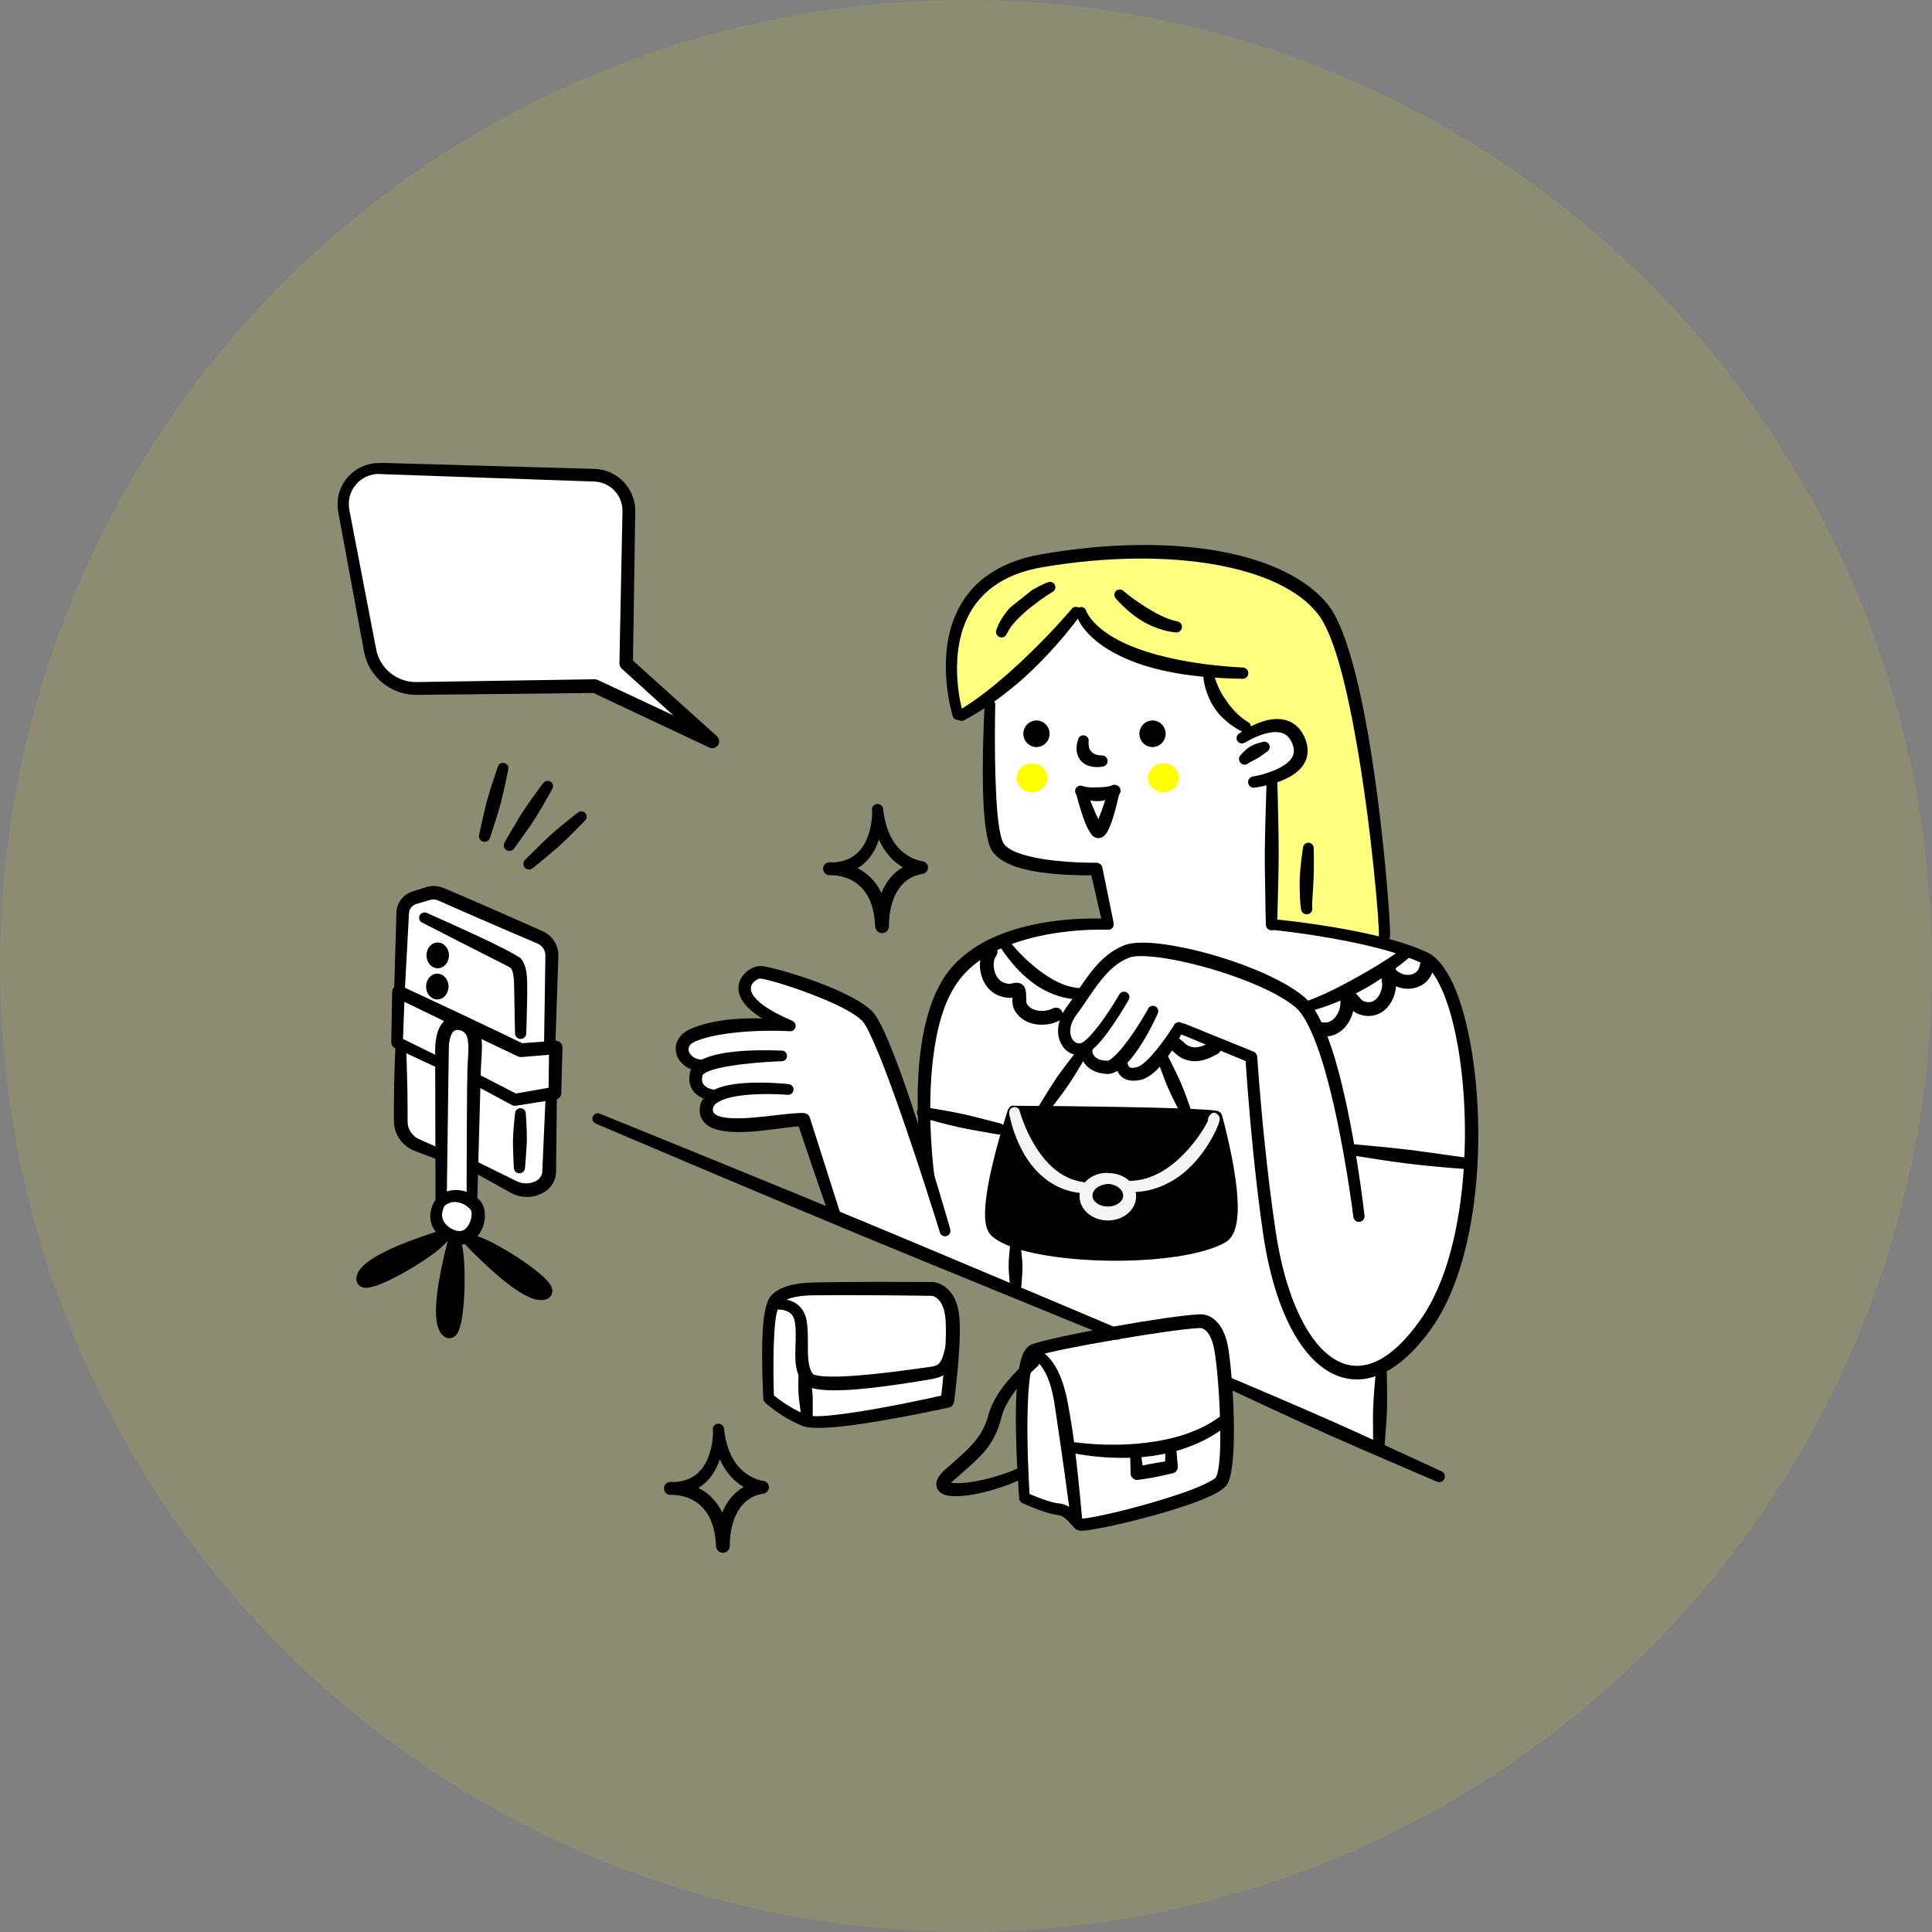 <?xml version="1.0" encoding="UTF-8"?>
<svg id="_レイヤー_2" data-name="レイヤー 2" xmlns="http://www.w3.org/2000/svg" viewBox="0 0 235.39 235.39">
  <rect x="0" y="0" width="235.39" height="235.39" fill="#808080" stroke="none"/>
  <defs>
    <style>
      .cls-1 {
        fill: #fff;
      }

      .cls-1, .cls-2, .cls-3, .cls-4 {
        fill-rule: evenodd;
      }

      .cls-2 {
        fill: #f4f4f4;
      }

      .cls-5, .cls-6, .cls-4 {
        fill: #ff0;
      }

      .cls-6 {
        opacity: .1;
      }

      .cls-4 {
        opacity: .5;
      }
    </style>
  </defs>
  <g id="_レイヤー_2-2" data-name="レイヤー 2">
    <circle class="cls-6" cx="117.69" cy="117.69" r="117.69"/>
    <g>
      <g>
        <path class="cls-1" d="M46.3,57.08c-1.32-.04-2.58.52-3.44,1.52-.86,1-1.21,2.34-.97,3.63.94,4.95,2.31,12.26,3.21,17.01.51,2.72,2.91,4.68,5.68,4.65,7.64-.1,21.71-.28,21.71-.28l14.3,6.72-10.48-9.47s.21-11.93.33-18.53c.04-2.37-1.83-4.34-4.2-4.41-6.53-.21-18.97-.6-26.12-.83Z"/>
        <path class="cls-3" d="M46.32,56.42c-.76-.03-1.5.12-2.18.42-.68.3-1.29.74-1.79,1.32-.5.58-.85,1.25-1.05,1.97-.19.72-.23,1.48-.09,2.23l3.14,17.02c.28,1.54,1.1,2.87,2.25,3.81,1.14.94,2.61,1.49,4.18,1.47l21.52-.23,14.12,6.65c.38.18.83.05,1.06-.3.23-.35.17-.81-.14-1.09l-10.22-9.2.28-18.16c.02-1.4-.52-2.68-1.42-3.62-.9-.94-2.14-1.54-3.54-1.58l-26.12-.74v.03ZM46.28,57.76l26.12.91c.97.03,1.85.46,2.47,1.11.62.66.99,1.55.97,2.52l-.37,18.53c0,.24.09.47.27.63l6.3,5.7-9.21-4.32c-.11-.05-.24-.08-.37-.08l-21.7.34c-1.2.02-2.32-.39-3.19-1.1-.88-.71-1.51-1.72-1.74-2.9l-3.27-16.99c-.1-.55-.08-1.1.05-1.62.14-.53.39-1.02.75-1.45.36-.43.81-.76,1.31-.98.5-.22,1.05-.34,1.6-.32v.03Z"/>
      </g>
      <g>
        <path class="cls-1" d="M48.75,121.14s-.24-8.95.73-10.59c.97-1.64,2.41-1.38,3.84-1.51,1.43-.13,12.65,5.49,13.29,5.76.65.27.76,1.44.75,2.69-.01,1.25-.03,9.78-.03,9.78l.14,6.68s.28,9.22-.73,10.16c-1.01.94-3,.96-3,.96l-5.65-2.88-.41,4.14s1.49,1.61.83,2.69c-.66,1.08-2.17,2.45-3.71,1.55-1.54-.9-1.99-1.95-1.03-4.41l.06-5.75s-3.82-.48-4.64-2.49c-.81-2.01-.46-16.8-.46-16.8Z"/>
        <path class="cls-1" d="M120.33,85.68l-3.15,1.39s-3.1-7.14.5-12.85c3.6-5.71,10.6-6.16,16.76-6.56,6.16-.4,11.75.07,17.31,1.26,5.55,1.2,8.47,3.97,10.64,7.45,2.16,3.48,4.05,17.81,4.75,21.96.71,4.15,1.57,16.77,1.57,16.77,0,0,4.69-.43,7.15,4.57,2.46,5,4.04,15.76,3.43,22.43-.61,6.66-2.19,14.46-4.4,17.77-2.21,3.31-6.38,6.79-6.38,6.79l-.38,9.82-18.15-7.56s-.52-5.68-2.26-6.93c-1.73-1.25-9.3-.67-11.86.55l-34.06-14.33-4.07-11.46s-9.82,1.08-11.07-.09c-1.25-1.16-.05-2.83-.05-2.83,0,0-2.99-1.6-1.58-3.79,0,0-2.8-1.65-1.29-3.2,1.51-1.55,10.17-2.06,10.17-2.06,0,0-3.85-2.74-2.95-4.57.91-1.84,1.31-1.65,2.31-1.55,1,.1,11.8,3.67,13.07,5.36,1.27,1.69,6.42,17,6.42,17,0,0-.52-15.16,1.47-18.84,1.99-3.68,6.06-7.16,9.55-8.1,3.49-.94,11.07-1.45,11.07-1.45l-1.21-6.31s-11.25.56-12.19-3.89c-.94-4.44-1.12-16.76-1.12-16.76Z"/>
        <path class="cls-4" d="M168.71,115.11s-.87-30.53-7.55-40.82c-2.69-4.14-7.22-4.57-12.83-5.45-18.59-2.9-27.77-2.06-32.49,10.18l1.11,8.34,14.74-12.51,5.01,4.73,10.57,2.5s2.27,5.52,5.28,6.67c2.22-1.11,6.71.59,6.12,2.5-1.11,3.62-3.68,3.55-3.68,3.55l-.58,17.77,14.32,2.53Z"/>
        <path class="cls-1" d="M93.58,170.3s3.38,2.88,5.24,3.07c1.86.19,15.78-1.32,16.49-2.36.72-1.04,1.03-6.02.57-10.2-.47-4.18-1.49-3.64-2.41-3.81-.93-.17-17.65.74-17.65.74,0,0-1.59.43-2.16,2.68-.57,2.26-.07,9.88-.07,9.88Z"/>
        <path class="cls-1" d="M125.89,164.65s-1.69,3.5-1.35,7.67c.34,4.17.74,10.32.74,10.32l5.82,2.07,1.47,1.44,16.25-5.29.37-8.91s-.04-8.76-1.32-10.33c-1.28-1.57-18.13.68-21.97,3.04Z"/>
        <path d="M126.92,124.85c-.51,0-1.01-.08-1.46-.24-.9-.32-1.57-.92-1.95-1.74-.15-.34-.16-.76-.17-1.24,0-.03,0-.06,0-.09-.14.03-.28.04-.4.04-.99-.06-1.88-.46-2.5-1.14-.76-.84-1.15-2.08-1.03-3.31.02-.25.07-.49.13-.73.08-.3.44-1.31,1.18-1.27.4.02.73.31.8.7.05.26-.03.51-.19.69-.07.12-.16.32-.19.39-.02.08-.04.23-.06.38-.07.74.16,1.53.6,2,.41.45.96.57,1.35.59,0,0,.06-.02.15-.04.44-.1.99-.22,1.41.15.42.36.43.94.44,1.6,0,.19,0,.52.04.62.17.36.49.64.96.81.69.24,1.57.18,2.25-.16.42-.21.93-.04,1.13.38.21.42.04.93-.38,1.13-.64.32-1.38.48-2.1.48Z"/>
        <path d="M145.6,129.3c-.55,0-1.14-.13-1.76-.47-.27-.15-.52-.38-.77-.6-.14-.13-.38-.34-.47-.38-.45-.14-.68-.61-.53-1.06.14-.44.62-.69,1.08-.54.38.12.71.42,1.06.73.15.13.35.32.45.37.9.48,1.64.26,2.87-.41.41-.22.92-.07,1.14.34.22.41.07.92-.34,1.14-.85.46-1.74.87-2.72.87Z"/>
        <path d="M161.49,126.28c-.2,0-.4-.02-.6-.06-.46-.09-.76-.53-.67-.99.09-.46.52-.76.99-.67.91.18,1.63-.6,1.94-1.45.11-.31.17-.71.17-1.14,0,0,0,0,0,0,0,0-.02-.04-.03-.09-.07-.29-.2-.77.17-1.16.2-.21.57-.32.85-.26.47.09.82.49,1.21.94.16.18.42.48.53.55.5.21.96.21,1.36-.03.54-.33.94-1.08,1-1.91,0-.04-.03-.22-.05-.43-.12-1.11-.16-1.49.19-1.83.2-.19.53-.3.8-.25.49.09.67.5.76.69,0,0,0,.02,0,.02.19.17.4.31.61.4.54.24,1.16.23,1.61-.03.25-.14.57-.42.65-.97.06-.46.49-.78.96-.72.46.07.78.49.72.96-.14.97-.67,1.75-1.5,2.21-.91.5-2.05.55-3.07.11-.11,1.37-.8,2.59-1.81,3.19-.86.52-1.9.57-2.92.13-.17-.07-.33-.19-.49-.32-.04.18-.09.34-.14.5-.57,1.62-1.84,2.61-3.25,2.61Z"/>
        <path class="cls-3" d="M131.17,128.09s-.54.66-1.24,1.59c-.37.49-.79,1.05-1.19,1.62-.23.34-.45.68-.66,1.01-.83,1.3-1.48,2.4-1.48,2.4-.21.31-.13.74.18.95.31.21.74.13.95-.18,0,0,.79-1.01,1.7-2.25.23-.31.47-.64.7-.98.39-.58.76-1.17,1.08-1.69.61-.99,1.03-1.73,1.03-1.73.2-.3.13-.7-.17-.91-.3-.2-.71-.13-.91.17Z"/>
        <path class="cls-3" d="M145.13,135.32s-.24-.73-.6-1.71c-.19-.52-.41-1.1-.66-1.68-.14-.34-.3-.67-.45-.98-.6-1.25-1.12-2.27-1.12-2.27-.15-.35-.55-.51-.9-.36-.35.15-.51.55-.36.9,0,0,.38,1.08.88,2.37.13.33.26.67.41,1,.25.57.53,1.14.77,1.63.46.93.83,1.61.83,1.61.14.33.53.48.86.34.33-.14.48-.53.34-.86Z"/>
        <path class="cls-3" d="M57.47,142.68l4.77,2.65c.64.35,1.34.51,2.05.5.7-.01,1.41-.22,2.03-.59h0c.43-.26.78-.62,1.03-1.05.25-.42.39-.91.4-1.41l.1-9.46c.01-.38-.29-.69-.66-.7-.38-.01-.69.29-.7.66l-.42,9.45c0,.22-.07.43-.18.61-.11.18-.26.34-.44.46h0c-.37.23-.79.36-1.22.38-.43.02-.86-.06-1.26-.26l-4.9-2.41c-.32-.17-.71-.04-.88.28-.17.32-.04.72.28.88Z"/>
        <path class="cls-3" d="M49.31,120.89l.52-9.62c.01-.26.11-.51.27-.71.15-.2.37-.34.62-.42l1.7-.5c.16-.05.32-.06.49-.05.16.01.32.05.48.12h0c.98.43,2.81,1.25,4.82,2.12,2.62,1.14,5.54,2.39,7.26,3.12.3.13.55.34.72.6.17.26.27.58.26.9l-.17,11.19c0,.38.29.69.67.7.38,0,.69-.29.7-.67l.38-11.18c.02-.65-.16-1.27-.49-1.8-.33-.53-.82-.96-1.42-1.23-1.71-.75-4.61-2.05-7.23-3.19-2.01-.88-3.85-1.66-4.84-2.08-.33-.14-.68-.22-1.04-.24-.35-.02-.71.02-1.05.13l-1.69.53c-.57.18-1.06.52-1.4.98-.34.45-.56,1.01-.57,1.6l-.28,9.63c-.01.36.26.67.63.68.36.02.66-.27.68-.63Z"/>
        <path class="cls-3" d="M48.17,127.66s-.12,2.66-.16,5.37c-.02,1.27-.01,2.56-.02,3.58.01.8.26,1.55.7,2.18.43.62,1.04,1.12,1.78,1.41l2.73,1.04c.35.14.75-.02.89-.37.14-.35-.02-.75-.37-.89l-2.67-1.19c-.43-.19-.78-.51-1.03-.89-.24-.38-.37-.82-.36-1.29,0-1.02,0-2.31-.02-3.58-.05-2.71-.16-5.37-.16-5.37,0-.36-.29-.65-.65-.65s-.65.29-.65.65Z"/>
        <path class="cls-3" d="M53.5,128.75l-4.4-2.17.17-4.52c1.37.67,3.87,1.88,6.37,3.09,3.72,1.79,7.46,3.56,7.46,3.56.13.06.28.09.43.08l3.36-.28-.05,4.02-3.99.7-4.83-2.49c-.34-.18-.75-.05-.92.29-.18.33-.05.75.28.92l5.01,2.7c.14.07.3.1.46.07l4.88-.77c.37-.06.64-.38.65-.75l.15-5.56c0-.23-.09-.45-.25-.61-.17-.16-.39-.24-.62-.22l-4.03.29c-.82-.39-4.03-1.94-7.26-3.46-3.74-1.77-7.48-3.5-7.48-3.5-.24-.11-.52-.1-.74.04-.22.14-.36.38-.37.64l-.11,6.18c0,.28.15.54.4.66l4.87,2.27c.33.16.72.02.87-.31.16-.33.02-.72-.31-.87Z"/>
        <path class="cls-3" d="M58.14,146.63l.45-16.4c.03-.93.14-1.9.13-2.78-.01-.82-.13-1.55-.42-2.14-.39-.78-1.05-1.34-2.19-1.5-1.16-.16-1.9.33-2.38,1.06-.72,1.09-.71,2.85-.71,3.1,0,0,.04,18.1.04,18.1,0,.38.3.69.68.69.38,0,.68-.3.69-.68l.25-18.11s0-.03,0-.04c0,0-.05-1.05.3-1.85.15-.35.41-.66.9-.59.65.09.94.48,1.07,1.01.24,1.02.05,2.4,0,3.68-.02.95-.06,3.64-.07,6.58-.03,4.62-.03,9.85-.03,9.85,0,.36.28.66.65.66.36,0,.66-.28.66-.64Z"/>
        <path class="cls-3" d="M53.18,146.02s-.54.68-.71,1.61c-.1.56-.06,1.2.25,1.85.48,1,1.5,1.8,2.55,2.07.85.22,1.72.08,2.42-.46.68-.55,1.13-1.35,1.3-2.16.23-1.04.01-2.06-.48-2.62-.46-.52-1.43-1.18-2.54-1.3-.88-.1-1.86.09-2.73.9l-.07.12ZM54.16,146.92c.53-.45,1.1-.53,1.61-.44.68.11,1.26.53,1.53.86.22.26.19.74.07,1.21-.11.45-.34.91-.72,1.21-.37.3-.86.27-1.31.1-.52-.2-1.01-.58-1.28-1.07-.18-.33-.22-.66-.19-.95.05-.41.2-.75.29-.92h0Z"/>
        <g>
          <path class="cls-3" d="M54.18,150.46s-9.59,3-9.92,5.3c-.23,1.57,9.13-3.62,9.92-5.3Z"/>
          <path class="cls-3" d="M54.8,150.73c.12-.23.08-.51-.1-.71-.18-.2-.46-.27-.72-.19,0,0-4.61,1.33-7.63,2.95-.91.49-1.68,1.01-2.18,1.52-.44.45-.68.91-.74,1.34-.05.33.04.59.18.79.16.23.44.44.88.47.43.03,1.22-.16,2.19-.58,1.72-.74,4.13-2.13,5.85-3.37,1.19-.86,2.06-1.69,2.28-2.19h0ZM49.86,152.86c-.59.26-1.18.54-1.75.83-.57.29-1.11.59-1.58.89,1.01-.44,2.21-1.06,3.33-1.71Z"/>
        </g>
        <g>
          <path class="cls-3" d="M55.31,150.92s-2.51,9.73-.73,11.23c1.21,1.02,1.74-9.67.73-11.23Z"/>
          <path class="cls-3" d="M55.88,150.56c-.15-.22-.42-.33-.68-.29-.27.04-.48.23-.55.48h.03s-1.31,4.63-1.53,8.04c-.07,1.03-.03,1.96.14,2.65.15.61.42,1.06.75,1.34.26.21.52.28.76.26.28-.01.6-.14.86-.5.25-.35.51-1.13.66-2.16.28-1.85.37-4.63.22-6.75-.1-1.47-.35-2.64-.66-3.1v.02ZM55.07,155.85c-.09.64-.17,1.29-.22,1.92-.06.64-.09,1.25-.08,1.81.16-1.09.26-2.43.3-3.73Z"/>
        </g>
        <g>
          <path class="cls-3" d="M57.05,151.08s7.03,7.18,9.23,6.43c1.5-.51-7.37-6.49-9.23-6.43Z"/>
          <path class="cls-3" d="M57.03,150.42c-.27,0-.51.17-.61.41-.1.24-.04.51.15.7h.02s3.28,3.51,6.09,5.47c.85.59,1.66,1.04,2.34,1.25.6.19,1.12.19,1.53.05.32-.11.51-.3.62-.52.13-.25.19-.59.02-.99-.17-.39-.7-1.02-1.51-1.69-1.44-1.2-3.77-2.71-5.66-3.68-1.31-.67-2.44-1.07-2.99-1.04v.03ZM61.15,153.84c.5.41,1.02.81,1.53,1.18.52.38,1.03.72,1.51,1.01-.85-.7-1.95-1.48-3.04-2.19Z"/>
        </g>
        <path class="cls-3" d="M63.27,116.64c-.4-.28-1.73-1-3.38-1.8-3.29-1.59-7.89-3.61-7.89-3.61-.32-.15-.72-.02-.87.31-.16.33-.02.72.31.87,0,0,2.06,1.06,4.4,2.25,1.51.77,3.13,1.59,4.4,2.24,1.05.54,1.84.91,1.98,1.04l.57.22-.54-.21s.01.01.02.02c.14.21.32.7.36,1.74l.12,6.18c0,.38.3.69.68.69.37,0,.69-.3.69-.68,0,0,.06-1.89.1-3.74.02-.92.02-1.84.01-2.51-.01-.94-.14-1.56-.28-1.97-.3-.9-.72-1.08-.72-1.08l.03.03Z"/>
        <path class="cls-3" d="M62.75,135.65s-.08.69-.16,1.65c-.04.5-.08,1.07-.09,1.65,0,.33,0,.66.01.99.02.89.07,1.73.09,2.31,0,.38.3.69.67.7.38,0,.69-.3.7-.67.04-.58.12-1.42.17-2.31.02-.33.04-.66.05-.99,0-.58-.01-1.15-.03-1.65-.04-.96-.1-1.65-.1-1.65,0-.36-.28-.66-.64-.66-.36,0-.66.28-.66.64Z"/>
        <path class="cls-3" d="M53.33,114.83c.75,0,1.37.7,1.37,1.57s-.61,1.57-1.37,1.57-1.37-.7-1.37-1.57.61-1.57,1.37-1.57Z"/>
        <ellipse cx="53.28" cy="120.2" rx="1.37" ry="1.57"/>
        <path class="cls-3" d="M130.56,74.2s-1.81,2.18-4.57,4.89c-.98.97-2.08,2.01-3.25,3.04-1.81,1.59-3.8,3.18-5.91,4.42-.33.18-.45.6-.26.93.19.33.6.45.93.26,1.96-1.05,3.86-2.35,5.58-3.74.76-.61,1.5-1.24,2.18-1.88,1.28-1.19,2.39-2.37,3.33-3.42,1.9-2.13,3.01-3.71,3.01-3.71.22-.29.16-.7-.12-.92-.29-.22-.7-.16-.92.12Z"/>
        <path class="cls-3" d="M117.33,86.89s-1.95-6.38.52-11.59c1.36-2.87,4.09-5.35,9.25-6.21,7.79-1.31,15.2-1.36,21.23-.25,5.49,1.01,9.83,2.96,12.19,5.9,1.93,2.39,3.45,8.47,4.64,15.11,1.93,10.71,2.92,22.92,2.84,24.13-.03.38.26.7.63.73.38.03.7-.26.73-.64.09-1.23-.78-13.62-2.66-24.5-1.21-6.99-2.87-13.35-4.89-15.88-2.56-3.2-7.22-5.43-13.18-6.52-6.2-1.13-13.81-1.03-21.8.37-5.8,1.02-8.81,3.9-10.3,7.13-2.62,5.69-.45,12.59-.45,12.59.11.34.47.54.82.43.34-.11.54-.47.43-.82Z"/>
        <path class="cls-3" d="M131.09,74.78s.7,3.44,7.08,5.87c1.43.54,3.15,1.02,5.23,1.38,2.23.39,4.87.62,7.98.67.38.01.7-.28.71-.66.01-.38-.28-.69-.66-.71-3.02-.16-5.57-.5-7.73-.92-1.96-.38-3.59-.84-4.95-1.33-5.52-1.98-6.4-4.63-6.4-4.63-.09-.35-.45-.56-.8-.47-.35.09-.56.45-.47.8Z"/>
        <path class="cls-3" d="M146.61,82.38s.02.9.48,2.14c.22.59.53,1.26,1,1.92.24.34.52.67.85.99.65.64,1.45,1.24,2.45,1.74.33.19.74.07.93-.26.19-.33.07-.75-.26-.93-1.2-.74-1.99-1.67-2.6-2.53-.39-.55-.71-1.08-.93-1.55-.46-.97-.62-1.67-.62-1.67-.04-.36-.36-.62-.72-.58-.36.04-.62.36-.58.72Z"/>
        <path class="cls-3" d="M151.7,90.47s.93-.59,2.1-.98c.66-.22,1.41-.37,2.09-.26.71.11,1.31.57,1.64,1.59.32.91-.05,1.58-.64,2.08-1.5,1.28-4.23,1.71-4.23,1.71-.37.05-.64.4-.59.77.05.37.39.64.77.59,0,0,3.23-.38,5.06-1.83,1.14-.9,1.77-2.17,1.22-3.87-.63-1.78-1.78-2.49-3.03-2.64-.93-.11-1.93.12-2.81.47-1.32.53-2.34,1.29-2.34,1.29-.3.21-.37.61-.17.91.21.3.61.37.91.16Z"/>
        <path class="cls-3" d="M154.32,95.46s-.08,1.83-.14,4.3c-.03,1.31-.07,2.8-.08,4.3,0,.87,0,1.74.02,2.58.04,3.29.11,6.02.11,6.02,0,.38.3.69.68.69.38,0,.68-.3.69-.68,0,0,.09-2.73.16-6.02.01-.84.03-1.71.03-2.58,0-1.49-.02-2.98-.05-4.3-.05-2.47-.11-4.3-.11-4.3,0-.36-.29-.65-.65-.66-.36,0-.65.29-.66.65Z"/>
        <path class="cls-3" d="M119.97,85.8s-.4,6.89-.14,12.13c.12,2.34.4,4.36.84,5.37.5,1.13,1.9,1.98,3.71,2.49,2.98.83,7.05.87,8.59.86l1.34,5.86c.08.37.45.6.81.52.37-.08.61-.44.52-.81l-1.33-6.51c-.08-.36-.4-.61-.77-.6,0,0-4.12.07-7.52-.64-1.02-.21-1.97-.49-2.72-.88-.51-.27-.92-.57-1.1-.97-.52-1.14-.74-3.72-.86-6.49-.22-4.84-.08-10.27-.08-10.27.01-.36-.26-.67-.63-.68-.36-.02-.66.26-.68.62Z"/>
        <path class="cls-3" d="M153.79,90.41s-.37.07-.88.26c-.17.07-.36.15-.55.26-.13.08-.26.17-.38.26-.3.24-.57.5-.8.78-.28.26-.3.69-.04.97.25.28.69.3.97.04.13-.09.28-.16.43-.24.23-.13.46-.23.68-.36.12-.07.23-.14.33-.21.45-.31.75-.55.75-.55.33-.14.49-.53.35-.86-.14-.33-.52-.49-.86-.35Z"/>
        <path class="cls-3" d="M126.28,87.78c.89,0,1.6.73,1.6,1.62s-.72,1.62-1.6,1.62-1.6-.73-1.6-1.62.72-1.62,1.6-1.62Z"/>
        <path class="cls-3" d="M140.42,87.78c.89,0,1.6.73,1.6,1.62s-.72,1.62-1.6,1.62-1.6-.73-1.6-1.62.72-1.62,1.6-1.62Z"/>
        <path class="cls-3" d="M131.37,90.07s-.24.59-.2,1.3c.03.47.2.98.58,1.38.19.21.45.39.77.51.44.17,1.01.26,1.78.15.37-.02.67-.34.65-.72-.02-.38-.34-.67-.72-.65-.66-.02-1.03-.21-1.26-.46-.17-.18-.26-.39-.3-.58-.05-.33-.05-.59-.05-.59.1-.35-.11-.71-.45-.8-.35-.1-.71.11-.81.45Z"/>
        <path class="cls-3" d="M131.33,96.95s.5.37,1.46.57c.29.06.62.1.99.09.23,0,.48-.04.73-.09.49-.1,1.02-.28,1.58-.55.36-.13.53-.53.4-.88-.13-.35-.53-.53-.88-.4-.73.21-1.36.22-1.9.24-.35,0-.66.03-.91,0-.53-.04-.84-.12-.84-.12-.32-.18-.71-.06-.89.25-.17.31-.06.71.25.89Z"/>
        <path class="cls-3" d="M133.81,99.8c-.11-.22-.22-.47-.33-.72-.58-1.33-1.16-2.88-1.16-2.88-.1-.34-.47-.54-.81-.43-.35.11-.54.47-.43.82,0,0,.53,2.1,1.11,3.59.33.85.74,1.5,1,1.71.43.34,1.12.39,1.65-.43.27-.42.58-1.2.83-2.04.42-1.39.74-2.95.74-2.95.09-.37-.13-.74-.5-.83-.37-.09-.74.13-.83.5,0,0-.34,1.14-.75,2.32-.16.47-.34.94-.51,1.34ZM134.18,100.52c.03.05.05.09.08.06,0,0-.02-.02-.03-.02-.02-.01-.04-.03-.05-.04Z"/>
        <ellipse class="cls-5" cx="125.74" cy="94.77" rx="1.88" ry="1.76"/>
        <ellipse class="cls-5" cx="141.75" cy="94.77" rx="1.88" ry="1.76"/>
        <path class="cls-3" d="M135.08,111.96s-6.71-.51-12.68,1.69c-2.76,1.02-5.36,2.62-7.11,5.06-1.79,2.54-2.75,6.08-3.18,9.73-.86,7.35.38,15.05.38,15.05.06.37.41.63.78.58.37-.06.63-.4.57-.78,0,0-1.04-7.51-.12-14.65.43-3.35,1.28-6.63,2.94-8.95,1.54-2.19,3.85-3.61,6.3-4.55,5.65-2.19,12.04-1.86,12.04-1.86.36.02.67-.25.69-.61.02-.36-.25-.67-.61-.69Z"/>
        <path class="cls-3" d="M154.99,113.29s5.62.55,11.16,1.81c2.58.59,5.14,1.33,7.08,2.25.6.28,1.15.88,1.66,1.7.6.96,1.14,2.22,1.61,3.7,1.31,4.14,2.05,9.98,1.98,16.04-.1,8.16-1.66,16.74-5.45,22.06-3.39,4.79-6.7,6.38-9.62,5.17-1.42-.59-2.72-1.81-3.86-3.56-1.89-2.89-3.34-7.17-4.13-12.48-.55-3.63-.98-7.33-1.32-10.59-.63-6.06-.92-10.64-.92-10.64-.02-.27-.19-.51-.45-.62l-8.35-3.39c-.35-.14-.75.02-.89.37-.14.35.03.75.37.89l7.91,3.28c.08,1.3.35,5.28.84,10.26.32,3.29.74,7.01,1.27,10.67.81,5.59,2.33,10.09,4.31,13.14,1.34,2.07,2.9,3.5,4.59,4.2,3.47,1.45,7.6-.05,11.64-5.72,3.93-5.56,5.63-14.5,5.69-23.02.06-7.45-1.12-14.58-3.01-18.8-.92-2.05-2.04-3.44-3.23-3.99-2.03-.94-4.71-1.7-7.4-2.29-5.63-1.23-11.34-1.74-11.34-1.74-.36-.03-.68.23-.71.59-.03.36.23.68.59.71Z"/>
        <path class="cls-3" d="M143.06,124.88s-1.22,1.97-2.59,3.53c-.38.44-.77.85-1.16,1.15-.25.2-.49.37-.73.44-.5.14-.83.16-1.01-.03-.25-.27-.23-.72-.11-1.05.14-.35-.04-.75-.39-.89-.35-.14-.75.04-.88.39-.34.78-.32,1.86.24,2.54.43.53,1.21.89,2.52.62.44-.1.92-.34,1.38-.7.48-.36.96-.86,1.4-1.41,1.39-1.73,2.47-3.97,2.47-3.97.17-.32.05-.71-.26-.89-.32-.17-.72-.06-.89.26Z"/>
        <path class="cls-3" d="M139.89,122.91s-1.4,2.52-2.92,4.44c-.45.57-.9,1.09-1.34,1.46-.27.23-.51.43-.75.42-.65,0-1.12-.17-1.43-.44-.32-.3-.46-.7-.29-.99.21-.31.12-.74-.19-.95-.32-.21-.74-.12-.95.19-.45.63-.47,1.56.02,2.37.44.72,1.34,1.35,2.78,1.44.46.03.98-.14,1.5-.48.45-.29.92-.72,1.37-1.25.68-.79,1.33-1.79,1.88-2.73.89-1.53,1.48-2.9,1.48-2.9.16-.32.03-.72-.3-.88-.32-.16-.72-.03-.88.3Z"/>
        <path class="cls-3" d="M136.38,121.16s-1.3,2.25-2.7,4.03c-.5.63-1,1.2-1.46,1.58-.2.17-.38.3-.55.33-.64.13-1.15-.41-1.25-1.16-.1-.67.12-1.49.76-2.34,1.14-1.51,2.18-3.33,3.5-4.8.81-.91,1.74-1.68,2.9-2.12.62-.24,1.66-.23,2.95-.11,2.09.21,4.78.8,7.48,1.61,3.85,1.17,7.71,2.79,9.8,4.52.6.49,1.15,1.34,1.67,2.4.92,1.87,1.74,4.4,2.43,7.1,1.92,7.42,2.98,16.07,2.98,16.07.05.38.39.64.76.6.37-.04.64-.38.6-.76,0,0-1.22-11.04-3.56-18.98-1.05-3.55-2.37-6.48-3.83-7.7-2.21-1.84-6.28-3.63-10.36-4.87-2.81-.85-5.63-1.44-7.81-1.64-1.62-.15-2.92-.06-3.69.24-1.4.55-2.53,1.47-3.5,2.58-1.34,1.52-2.39,3.39-3.54,4.95-1.17,1.6-1.24,3.16-.79,4.23.5,1.19,1.6,1.84,2.8,1.57.63-.14,1.47-.82,2.27-1.79,1.61-1.93,3.28-4.9,3.28-4.9.18-.31.07-.71-.25-.89-.31-.18-.71-.07-.89.24Z"/>
        <path class="cls-3" d="M164.34,140.69s1.54.27,3.62.58c1.1.17,2.36.35,3.63.51.74.09,1.48.17,2.19.24,2.46.25,4.58.41,5.16.42.38.02.7-.28.71-.66.01-.38-.28-.7-.66-.71-.57-.04-2.63-.35-5.03-.68-.71-.1-1.44-.2-2.18-.29-1.26-.15-2.53-.28-3.64-.39-2.1-.21-3.65-.33-3.65-.33-.36-.05-.68.21-.73.57-.05.36.21.69.56.73Z"/>
        <path class="cls-3" d="M121.84,115.33s.64,1.09,1.79,2.38c.6.67,1.34,1.39,2.2,2.03.48.36,1,.68,1.55.96,1.27.65,2.69,1.07,4.19,1.05.38,0,.69-.3.69-.67,0-.38-.3-.69-.67-.69-1.43-.07-2.72-.66-3.88-1.39-.76-.48-1.45-1.02-2.06-1.55-1.65-1.43-2.72-2.83-2.72-2.83-.2-.3-.61-.38-.91-.18-.3.2-.38.61-.18.91Z"/>
        <path class="cls-3" d="M159.84,123.13s1.52-.35,3.89-1.4c.74-.33,1.57-.73,2.45-1.22.57-.31,1.15-.67,1.75-1.06,1.22-.79,2.51-1.74,3.84-2.83.3-.23.35-.66.12-.96-.23-.3-.66-.35-.96-.12-1.34.98-2.65,1.81-3.86,2.52-.59.35-1.17.67-1.71.98-1.09.61-2.07,1.13-2.9,1.54-1.84.9-2.98,1.3-2.98,1.3-.35.1-.55.46-.45.81.1.35.46.55.81.45Z"/>
        <path class="cls-3" d="M167.64,167.01s-.1.97-.2,2.29c-.05.7-.11,1.5-.14,2.29-.02.46-.02.93-.02,1.38,0,1.76.03,3.22.03,3.22-.01.38.28.69.66.7.38.01.7-.28.71-.66,0,0,.13-1.45.24-3.21.03-.45.06-.91.07-1.38.02-.8.02-1.59.01-2.3-.01-1.32-.05-2.3-.05-2.3.01-.36-.27-.66-.63-.67-.36-.01-.66.27-.67.63Z"/>
        <path class="cls-3" d="M115.78,149.77s-3.1-10.87-5.91-18.69c-.78-2.17-1.54-4.1-2.2-5.52-.55-1.17-1.06-2.01-1.45-2.39-1-.99-2.99-2.04-5.17-2.94-3.53-1.45-7.55-2.52-8.36-2.54-.32,0-.74.09-1.17.32-.72.39-1.42,1.13-1.53,2.11-.06.51.04,1.09.41,1.72.63,1.07,2.18,2.37,5.4,3.7.35.15.75-.02.9-.36.15-.35-.02-.75-.37-.9-2.76-1.19-4.13-2.25-4.66-3.18-.41-.72-.09-1.28.32-1.59.23-.17.47-.29.65-.28.76.03,4.49,1.14,7.78,2.53,1.94.82,3.73,1.72,4.62,2.61.31.31.67.99,1.1,1.92.65,1.38,1.4,3.26,2.18,5.37,2.89,7.75,6.2,18.5,6.2,18.5.1.35.47.54.81.44.35-.1.54-.47.44-.81Z"/>
        <path class="cls-3" d="M112.24,136.15s.98.29,2.31.63c.71.18,1.51.39,2.32.57.48.1.95.19,1.41.28,1.8.34,3.31.58,3.31.58.37.08.73-.15.81-.52.08-.37-.16-.73-.52-.81,0,0-1.47-.4-3.25-.84-.45-.11-.92-.23-1.4-.33-.81-.17-1.63-.32-2.35-.45-1.36-.24-2.37-.38-2.37-.38-.35-.08-.7.15-.78.5-.08.35.15.7.5.78Z"/>
        <path class="cls-3" d="M96.35,124.34s-3.6-.5-7.33-.14c-1.71.17-3.43.54-4.87,1.15-1.06.47-1.59,1.17-1.76,1.89-.14.62-.04,1.27.31,1.82.61.98,1.94,1.72,3.63,1.35.37-.07.61-.43.54-.8-.07-.37-.43-.61-.8-.54-.97.17-1.74-.21-2.06-.78-.14-.25-.17-.55-.04-.81.13-.26.41-.46.81-.62,1.31-.54,2.88-.82,4.42-1.01,3.56-.43,7.02-.21,7.02-.21.36.04.68-.23.72-.58.04-.36-.23-.68-.59-.72Z"/>
        <path class="cls-3" d="M95.24,128.01s-2.25-.13-4.69.03c-1.07.07-2.19.2-3.15.42-1.01.23-1.86.56-2.42.95-.5.36-.81.78-.91,1.25-.24,1.14.06,1.9.52,2.42.79.89,2.13,1.02,2.13,1.02.37.04.71-.23.75-.61.04-.38-.23-.71-.61-.75,0,0-.74-.1-1.14-.61-.19-.25-.25-.61-.12-1.12.03-.1.13-.15.23-.23.16-.12.37-.21.6-.3.64-.25,1.47-.43,2.37-.58,1.05-.18,2.18-.31,3.19-.4,1.8-.16,3.24-.2,3.24-.2.36,0,.66-.28.66-.64,0-.36-.28-.66-.65-.66Z"/>
        <path class="cls-3" d="M96.12,132.09s-4.93-.57-8,.27c-1.72.47-2.84,1.43-2.87,2.82-.02,1.31.81,2.12,2.24,2.49,1.14.3,2.73.31,4.35.18,2.06-.16,4.2-.54,5.47-.61.33.97,1.03,3.05,1.78,5.26.72,2.11,1.49,4.34,2.01,5.82.12.36.51.55.87.43.36-.12.55-.51.43-.87l-3.73-11.71c-.1-.32-.4-.54-.74-.56-.77-.04-2.15.12-3.71.3-1.71.2-3.66.42-5.21.32-.62-.04-1.17-.13-1.59-.31-.33-.15-.57-.36-.57-.72,0-.47.34-.77.79-1.01.51-.27,1.17-.46,1.88-.59,2.81-.52,6.44-.21,6.44-.21.36.04.68-.22.72-.58.04-.36-.23-.68-.58-.72Z"/>
        <g>
          <path class="cls-3" d="M123.47,135.37s21.98.28,24.65.76c0,0,3.6,12.87.75,14.51-5.53,3.19-23.9,2.72-27.54-.62-2.04-1.87,2.14-14.65,2.14-14.65Z"/>
          <path class="cls-3" d="M123.48,134.69c-.28,0-.54.19-.63.47h-.03s-1.98,5.95-2.61,10.36c-.19,1.31-.25,2.49-.14,3.36.1.78.37,1.35.74,1.69.81.75,2.28,1.4,4.18,1.88,2.71.69,6.33,1.09,10,1.15,5.72.09,11.54-.65,14.3-2.23.5-.29.9-.81,1.15-1.52.3-.86.41-2.07.35-3.43-.17-4.41-1.9-10.51-1.9-10.51-.08-.29-.33-.52-.63-.57-.89-.16-3.89-.29-7.51-.38-7.33-.19-17.28-.24-17.28-.24v-.03ZM123.98,136.04c2.13.04,10.41.22,16.73.45,3,.11,5.56.23,6.77.36.34,1.31,1.23,4.96,1.54,8.19.14,1.49.17,2.9-.07,3.91-.11.44-.23.8-.51.96-2.58,1.49-8.06,2.12-13.43,2.06-3.53-.04-7.03-.38-9.65-1.02-1.59-.39-2.85-.87-3.53-1.49-.23-.21-.28-.63-.31-1.17-.07-1.07.1-2.51.37-4.02.59-3.3,1.69-6.97,2.08-8.23h0Z"/>
        </g>
        <path class="cls-3" d="M123.06,151.91s-.07.51-.12,1.2c-.03.37-.05.78-.05,1.2,0,.24.02.49.03.72.06.92.15,1.68.15,1.68,0,.38.31.68.69.68.38,0,.68-.31.68-.69,0,0,.07-.76.12-1.68.01-.23.02-.48.02-.72,0-.42-.04-.83-.08-1.2-.06-.7-.14-1.2-.14-1.2,0-.36-.3-.65-.66-.65-.36,0-.65.3-.65.66Z"/>
        <path class="cls-2" d="M122.96,135.68s.23,1.48,1,3.29c.41.97.97,2.03,1.74,3,.43.55.93,1.06,1.49,1.52,1.22,1,2.74,1.72,4.59,1.88.37.04.71-.23.76-.6.05-.38-.23-.71-.6-.76-1.75-.25-3.07-1.12-4.12-2.18-.71-.72-1.29-1.52-1.77-2.32-1.26-2.09-1.8-4.1-1.8-4.1-.07-.35-.42-.58-.77-.51s-.58.42-.51.77Z"/>
        <path class="cls-2" d="M147.19,136.5l-.05.12c-.37.77-1.24,2.16-2.49,3.54-.61.67-1.31,1.34-2.1,1.92-1.32.97-2.89,1.73-4.78,1.79-.38,0-.68.31-.68.69,0,.38.31.68.69.68,1.93.03,3.63-.53,5.09-1.4.66-.39,1.27-.85,1.81-1.35.69-.63,1.29-1.31,1.79-1.99,1.05-1.41,1.7-2.77,1.97-3.48.15-.41.19-.7.18-.78-.05-.35-.75-1.21-1.34-.18-.08.13-.11.29-.1.43ZM148.37,136.8s.08-.04.05-.07c0,0-.02.02-.03.03,0,.01-.01.02-.02.04Z"/>
        <path class="cls-2" d="M134.97,142.9c-1.04-.03-1.96.36-2.59.94-.54.5-.84,1.16-.85,1.88-.02.88.43,1.7,1.19,2.26.59.44,1.39.71,2.26.72.87,0,1.67-.28,2.26-.72.75-.56,1.2-1.37,1.18-2.26-.02-.71-.32-1.37-.86-1.87-.62-.58-1.55-.95-2.58-.92v-.03ZM134.97,144.24c.53.02,1,.2,1.35.48.33.25.54.61.52,1,0,.38-.26.69-.58.91-.35.24-.8.38-1.29.37-.49,0-.95-.13-1.29-.37-.33-.23-.57-.54-.58-.92-.01-.39.2-.74.53-.99.35-.27.82-.44,1.34-.46v-.03Z"/>
        <path class="cls-3" d="M72.59,136.9s6.71,2.86,15.76,6.68c4.82,2.03,10.3,4.34,15.79,6.62,3.21,1.33,6.42,2.65,9.5,3.91,12.11,4.97,22.19,9.07,22.19,9.07.35.14.75-.02.89-.37.15-.35-.02-.75-.37-.89,0,0-10.02-4.25-22.09-9.31-3.07-1.29-6.27-2.63-9.48-3.96-5.49-2.28-11-4.53-15.84-6.51-9.1-3.72-15.86-6.45-15.86-6.45-.33-.14-.72.02-.85.35-.14.33.02.72.35.85Z"/>
        <path class="cls-3" d="M148.91,168.83s2.76,1.31,6.49,3.03c1.99.92,4.25,1.96,6.52,2.97,1.33.59,2.66,1.17,3.94,1.73,5.02,2.18,9.22,3.96,9.22,3.96.34.15.75,0,.9-.35.15-.35,0-.75-.35-.9,0,0-4.13-1.93-9.11-4.2-1.27-.58-2.59-1.18-3.92-1.77-2.27-1.01-4.56-1.99-6.57-2.86-3.78-1.63-6.6-2.8-6.6-2.8-.33-.15-.72,0-.86.33-.15.33,0,.72.33.86Z"/>
        <path class="cls-3" d="M92.99,170.39c0,.18.08.35.21.47-.02,0,.84.8,2.18,1.64.7.44,1.53.89,2.45,1.25.85.34,3.03.26,5.6-.06,5.22-.66,12.18-2.2,12.18-2.2.33-.07.58-.35.63-.68,0,0,.43-3.19.62-6.27.1-1.61.12-3.2,0-4.3-.16-1.41-.62-2.3-1.11-2.88-.95-1.12-2.07-1.16-2.07-1.16-.02,0-.03,0-.05,0,0,0-3.51-.03-7.33-.02-2.65,0-5.45.03-7.34.08-2.07.06-3.31.45-4.06.86-1.11.62-1.36,1.35-1.42,1.64-.29.69-.48,2-.56,3.53-.18,3.47.08,8.08.08,8.08h0ZM94.29,170c-.03-.95-.11-3.87,0-6.49.07-1.83.21-3.52.56-4.19.05-.09.07-.18.08-.28,0,0,.18-.55,1.54-.92.62-.17,1.43-.29,2.51-.3,1.19-.02,2.74-.02,4.38-.02,4.49,0,9.69.07,10.2.08.08.01.64.14,1.07.83.25.4.45.95.54,1.72.12,1.03.09,2.51,0,4.01-.12,2.25-.37,4.56-.49,5.6-1.74.39-7.19,1.58-11.46,2.16-2.24.31-4.14.49-4.89.2-.83-.31-1.59-.71-2.22-1.1-.88-.54-1.54-1.06-1.83-1.3h0Z"/>
        <path class="cls-3" d="M94.7,159.56s.81-.09,1.47.35c.33.22.59.59.68,1.19.25,1.58-.06,3.42.09,4.94.09.94.35,1.77.87,2.42.23.28.63.53,1.21.68.86.23,2.23.3,3.8.23,3.91-.17,9.13-1.09,10.43-1.3,1.24-.2,1.92-.49,2.42-1.17.44-.61.72-1.61,1.06-3.4.08-.37-.16-.73-.53-.81-.37-.08-.73.16-.81.53-.33,1.48-.52,2.32-.9,2.81-.3.39-.74.45-1.47.55-1.12.15-5.23.77-8.82,1.03-1.53.11-2.96.16-4.02.06-.35-.03-.65-.08-.88-.15-.1-.03-.19-.04-.23-.09-.34-.41-.48-.95-.56-1.55-.19-1.54.05-3.42-.24-5.01-.21-1.09-.75-1.73-1.37-2.11-1.07-.66-2.38-.48-2.38-.48-.36.05-.61.37-.57.73.05.36.37.61.73.57Z"/>
        <path class="cls-3" d="M97.31,167.11s-.04.59-.04,1.39c0,.43,0,.9.03,1.38.01.28.05.56.08.83.12,1.05.26,1.92.26,1.92.02.38.35.66.73.64.37-.02.66-.35.64-.73,0,0,.03-.88.01-1.94,0-.27,0-.55-.03-.83-.03-.48-.1-.96-.15-1.37-.1-.79-.21-1.37-.21-1.37-.02-.36-.34-.63-.69-.61-.36.03-.63.34-.61.7Z"/>
        <path class="cls-3" d="M124.17,182.56c.02.25.17.47.38.57-.01,0,1.24.57,2.48.99.69.23,1.37.42,1.85.46.32.03.59.17.82.35.59.46,1.02,1.11,1.39,1.39.08.06.23.15.46.17.2.02.61,0,1.18-.08,1.95-.28,6.12-1.23,9.78-2.34,2.3-.7,4.4-1.46,5.66-2.15.79-.43,1.28-.89,1.46-1.27.5-1.02.72-3.62.71-6.58-.02-3.37-.31-7.22-.64-9.51-.24-1.65-.73-2.65-1.23-3.27-1.04-1.29-2.23-1.19-2.54-1.14-1.67.07-5.93.7-10.13,1.45-4.45.79-8.84,1.72-10.1,2.2-.41.16-.82.57-1.1,1.26-.4.98-.64,2.64-.75,4.57-.3,5.36.33,12.92.33,12.92h0ZM131.81,185.05c-.41-.38-.9-1.07-1.59-1.48-.36-.22-.77-.37-1.23-.4-.4-.03-.96-.18-1.52-.37-.79-.26-1.59-.59-2.03-.77h0c-.09-1.44-.36-6.28-.23-10.5.07-2.27.25-4.36.66-5.6.07-.21.14-.38.23-.53.05-.08.07-.15.12-.17,1.23-.46,5.51-1.29,9.84-2.03,4.18-.71,8.39-1.33,9.98-1.38.05,0,.1,0,.14-.02,0,0,.65-.04,1.17.86.28.48.51,1.17.66,2.14.34,2.24.62,5.99.66,9.28.03,2.63-.06,4.95-.5,5.86-.09.19-.39.36-.79.57-1.19.66-3.17,1.39-5.34,2.06-3.57,1.12-7.63,2.09-9.54,2.38-.26.04-.54.06-.69.08Z"/>
        <path class="cls-3" d="M125.87,165.61s.73.2,1.46,1.57c.44.82.86,2.02,1.13,3.77.17,1.05.33,2.21.51,3.41.25,1.72.52,3.52.74,5.14.44,3.2.77,5.73.77,5.73.04.37.38.65.75.61.37-.04.65-.37.61-.75,0,0-.34-4.22-.89-8.66-.09-.77-.19-1.54-.31-2.3-.18-1.21-.39-2.39-.59-3.45-.39-1.96-.92-3.29-1.47-4.2-1.24-2.08-2.56-2.15-2.56-2.15-.36-.05-.68.21-.73.57-.05.36.21.68.56.73Z"/>
        <path class="cls-3" d="M130.2,176.93s2.09.52,5.07.66c1.52.07,3.29.05,5.12-.2,1-.14,2.02-.35,3.03-.64,2.28-.66,4.51-1.72,6.42-3.36.29-.24.34-.67.1-.96-.24-.29-.67-.34-.96-.1-2.07,1.64-4.52,2.54-6.92,3.05-1.58.34-3.15.51-4.6.59-3.92.21-6.98-.32-6.98-.32-.35-.08-.7.15-.77.5-.08.36.15.7.5.78Z"/>
        <path class="cls-3" d="M137.7,177.17l.05,2.41c.02.23.13.43.31.57.18.14.41.19.63.15,0,0,.79-.1,1.68-.26,1.17-.22,2.5-.54,2.5-.54.38-.07.65-.41.63-.79l-.16-1.91c-.01-.38-.33-.67-.7-.66-.38.01-.68.33-.66.71l-.02,1.21c-.5.08-1.23.19-1.9.32-.3.06-.6.12-.85.17l-.2-1.48c-.03-.36-.34-.63-.7-.6-.36.03-.63.34-.6.7Z"/>
        <path class="cls-3" d="M115.86,180.63c.12-.1.28-.22.4-.33,1.87-1.64,3.17-2.72,4.1-3.98.74-1,1.26-2.1,1.65-3.63.23-.92.72-1.84,1.28-2.68,1.34-1.99,3.1-3.52,3.1-3.52.28-.23.32-.64.08-.92-.23-.28-.65-.32-.92-.08,0,0-1.97,1.58-3.49,3.67-.7.97-1.3,2.05-1.6,3.13-.35,1.29-.81,2.2-1.45,3.03-.89,1.17-2.11,2.19-3.87,3.74-.47.43-.76.8-.9,1.1-.2.42-.2.78-.1,1.08.13.38.46.74,1.05.91.65.19,1.74.19,3.05-.01,1.89-.3,4.26-1,6.24-1.94.34-.16.5-.56.34-.91-.16-.34-.56-.49-.91-.34-2.55,1.12-5.77,1.83-7.57,1.75-.17,0-.36-.04-.51-.07ZM115.72,180.77c-.03.05-.04.09.01.12.04.02,0-.08-.01-.12Z"/>
        <g>
          <path class="cls-3" d="M60.66,93.42s-.31.86-.69,2.04c-.2.62-.42,1.34-.62,2.05-.12.42-.21.84-.31,1.25-.38,1.6-.66,2.94-.66,2.94-.1.36.12.74.48.84.37.1.74-.12.84-.48,0,0,.44-1.29.92-2.86.12-.4.25-.82.36-1.24.19-.72.36-1.45.5-2.09.27-1.21.44-2.11.44-2.11.09-.35-.11-.71-.46-.8-.35-.09-.71.11-.8.46Z"/>
          <path class="cls-3" d="M66.18,95.42s-.56.73-1.27,1.73c-.38.53-.81,1.14-1.22,1.77-.24.36-.46.74-.68,1.1-.85,1.41-1.52,2.6-1.52,2.6-.2.32-.11.74.2.95.32.21.74.11.95-.2,0,0,.81-1.1,1.75-2.45.24-.34.49-.7.72-1.07.4-.63.78-1.27,1.11-1.84.62-1.07,1.06-1.87,1.06-1.87.19-.3.11-.71-.19-.9-.3-.2-.71-.11-.9.19Z"/>
          <path class="cls-3" d="M70.38,99.02s-.73.56-1.68,1.34c-.51.42-1.08.9-1.63,1.39-.32.29-.64.59-.94.88-1.18,1.14-2.14,2.12-2.14,2.12-.28.25-.3.69-.05.97.25.28.69.3.97.05,0,0,1.07-.85,2.32-1.92.32-.27.65-.55.97-.84.55-.5,1.08-1.02,1.55-1.49.88-.87,1.51-1.53,1.51-1.53.27-.24.29-.66.05-.92-.24-.27-.66-.29-.92-.05Z"/>
        </g>
        <path class="cls-3" d="M158.75,103.29s-.12.78-.24,1.85c-.06.56-.12,1.21-.15,1.85-.02.38-.01.75-.01,1.12.01,1.2.08,2.27.18,2.72.06.37.41.62.79.56.37-.06.63-.41.56-.79-.05-.42.05-1.41.11-2.52.03-.58.07-1.18.08-1.76.03-1.58-.01-2.95-.01-2.95.02-.36-.25-.67-.61-.7-.36-.02-.67.25-.69.61Z"/>
        <path class="cls-3" d="M135.95,72.92s.55.67,1.5,1.49c.47.41,1.05.85,1.7,1.25.36.22.74.41,1.14.59.92.41,1.92.7,2.94.8.37.05.72-.21.77-.58.05-.37-.21-.72-.58-.77-.97-.18-1.89-.63-2.74-1.09-.56-.31-1.08-.64-1.56-.95-1.32-.86-2.23-1.64-2.23-1.64-.25-.26-.66-.27-.92-.02-.26.25-.26.66-.02.92Z"/>
        <path class="cls-3" d="M123.03,74.06c-.69.78-1.28,1.68-1.63,2.66-.14.35.03.75.37.89.35.14.75-.02.89-.37.41-.89,1.11-1.64,1.83-2.31.47-.44.95-.84,1.41-1.19,1.24-.97,2.3-1.6,2.3-1.6.33-.15.47-.54.32-.87-.15-.33-.54-.47-.87-.32,0,0-.84.31-1.92.95"/>
        <path class="cls-3" d="M101.5,105.07c1.75-.08,2.85-.83,3.54-1.81,1.36-1.93,1.22-4.6,1.22-4.6h-.03c-.03-.36.26-.67.63-.7.37-.03.7.24.74.59h0c.19,1.87.73,3.21,1.39,4.16,1.41,2,3.38,2.22,3.38,2.22.39.04.69.37.7.76,0,.39-.28.73-.67.79-1.6.25-2.56,1.17-3.15,2.22-1.04,1.86-.94,4.12-.94,4.12.01.46-.35.85-.81.87-.46.02-.85-.34-.87-.81-.08-2.13-.66-3.54-1.44-4.48-1.33-1.6-3.21-1.76-3.84-1.77-.09,0-.19,0-.28,0-.42,0-.77-.33-.78-.76-.02-.42.3-.78.72-.81,0,0,.18-.02.5,0ZM104.46,105.79c.76-.45,1.34-1.05,1.78-1.71.38-.57.65-1.18.85-1.79h0c.21.47.44.89.69,1.26.68,1.01,1.48,1.68,2.21,2.12-.63.36-1.14.82-1.56,1.34-.45.55-.79,1.16-1.04,1.78-.27-.57-.59-1.05-.94-1.46-.61-.72-1.31-1.22-1.99-1.55Z"/>
        <path class="cls-3" d="M82.11,180.57c1.75-.08,2.85-.83,3.54-1.81,1.36-1.93,1.22-4.6,1.22-4.6h-.03c-.03-.36.26-.67.63-.7.37-.03.7.24.74.59h0c.19,1.87.73,3.21,1.39,4.16,1.41,2,3.38,2.22,3.38,2.22.39.04.69.37.7.76,0,.39-.28.73-.67.79-1.6.25-2.56,1.17-3.15,2.22-1.04,1.86-.94,4.12-.94,4.12.01.46-.35.85-.81.87-.46.02-.85-.34-.87-.81-.08-2.13-.66-3.54-1.44-4.48-1.33-1.6-3.21-1.76-3.84-1.77-.09,0-.19,0-.28,0-.42,0-.77-.33-.78-.76-.02-.42.3-.78.72-.81,0,0,.18-.02.5,0ZM85.07,181.29c.76-.45,1.34-1.05,1.78-1.71.38-.57.65-1.18.85-1.79h0c.21.47.44.89.69,1.26.68,1.01,1.48,1.68,2.21,2.12-.63.36-1.14.82-1.56,1.34-.45.55-.79,1.16-1.04,1.78-.27-.57-.59-1.05-.94-1.46-.61-.72-1.31-1.22-1.99-1.55Z"/>
      </g>
    </g>
  </g>
</svg>
